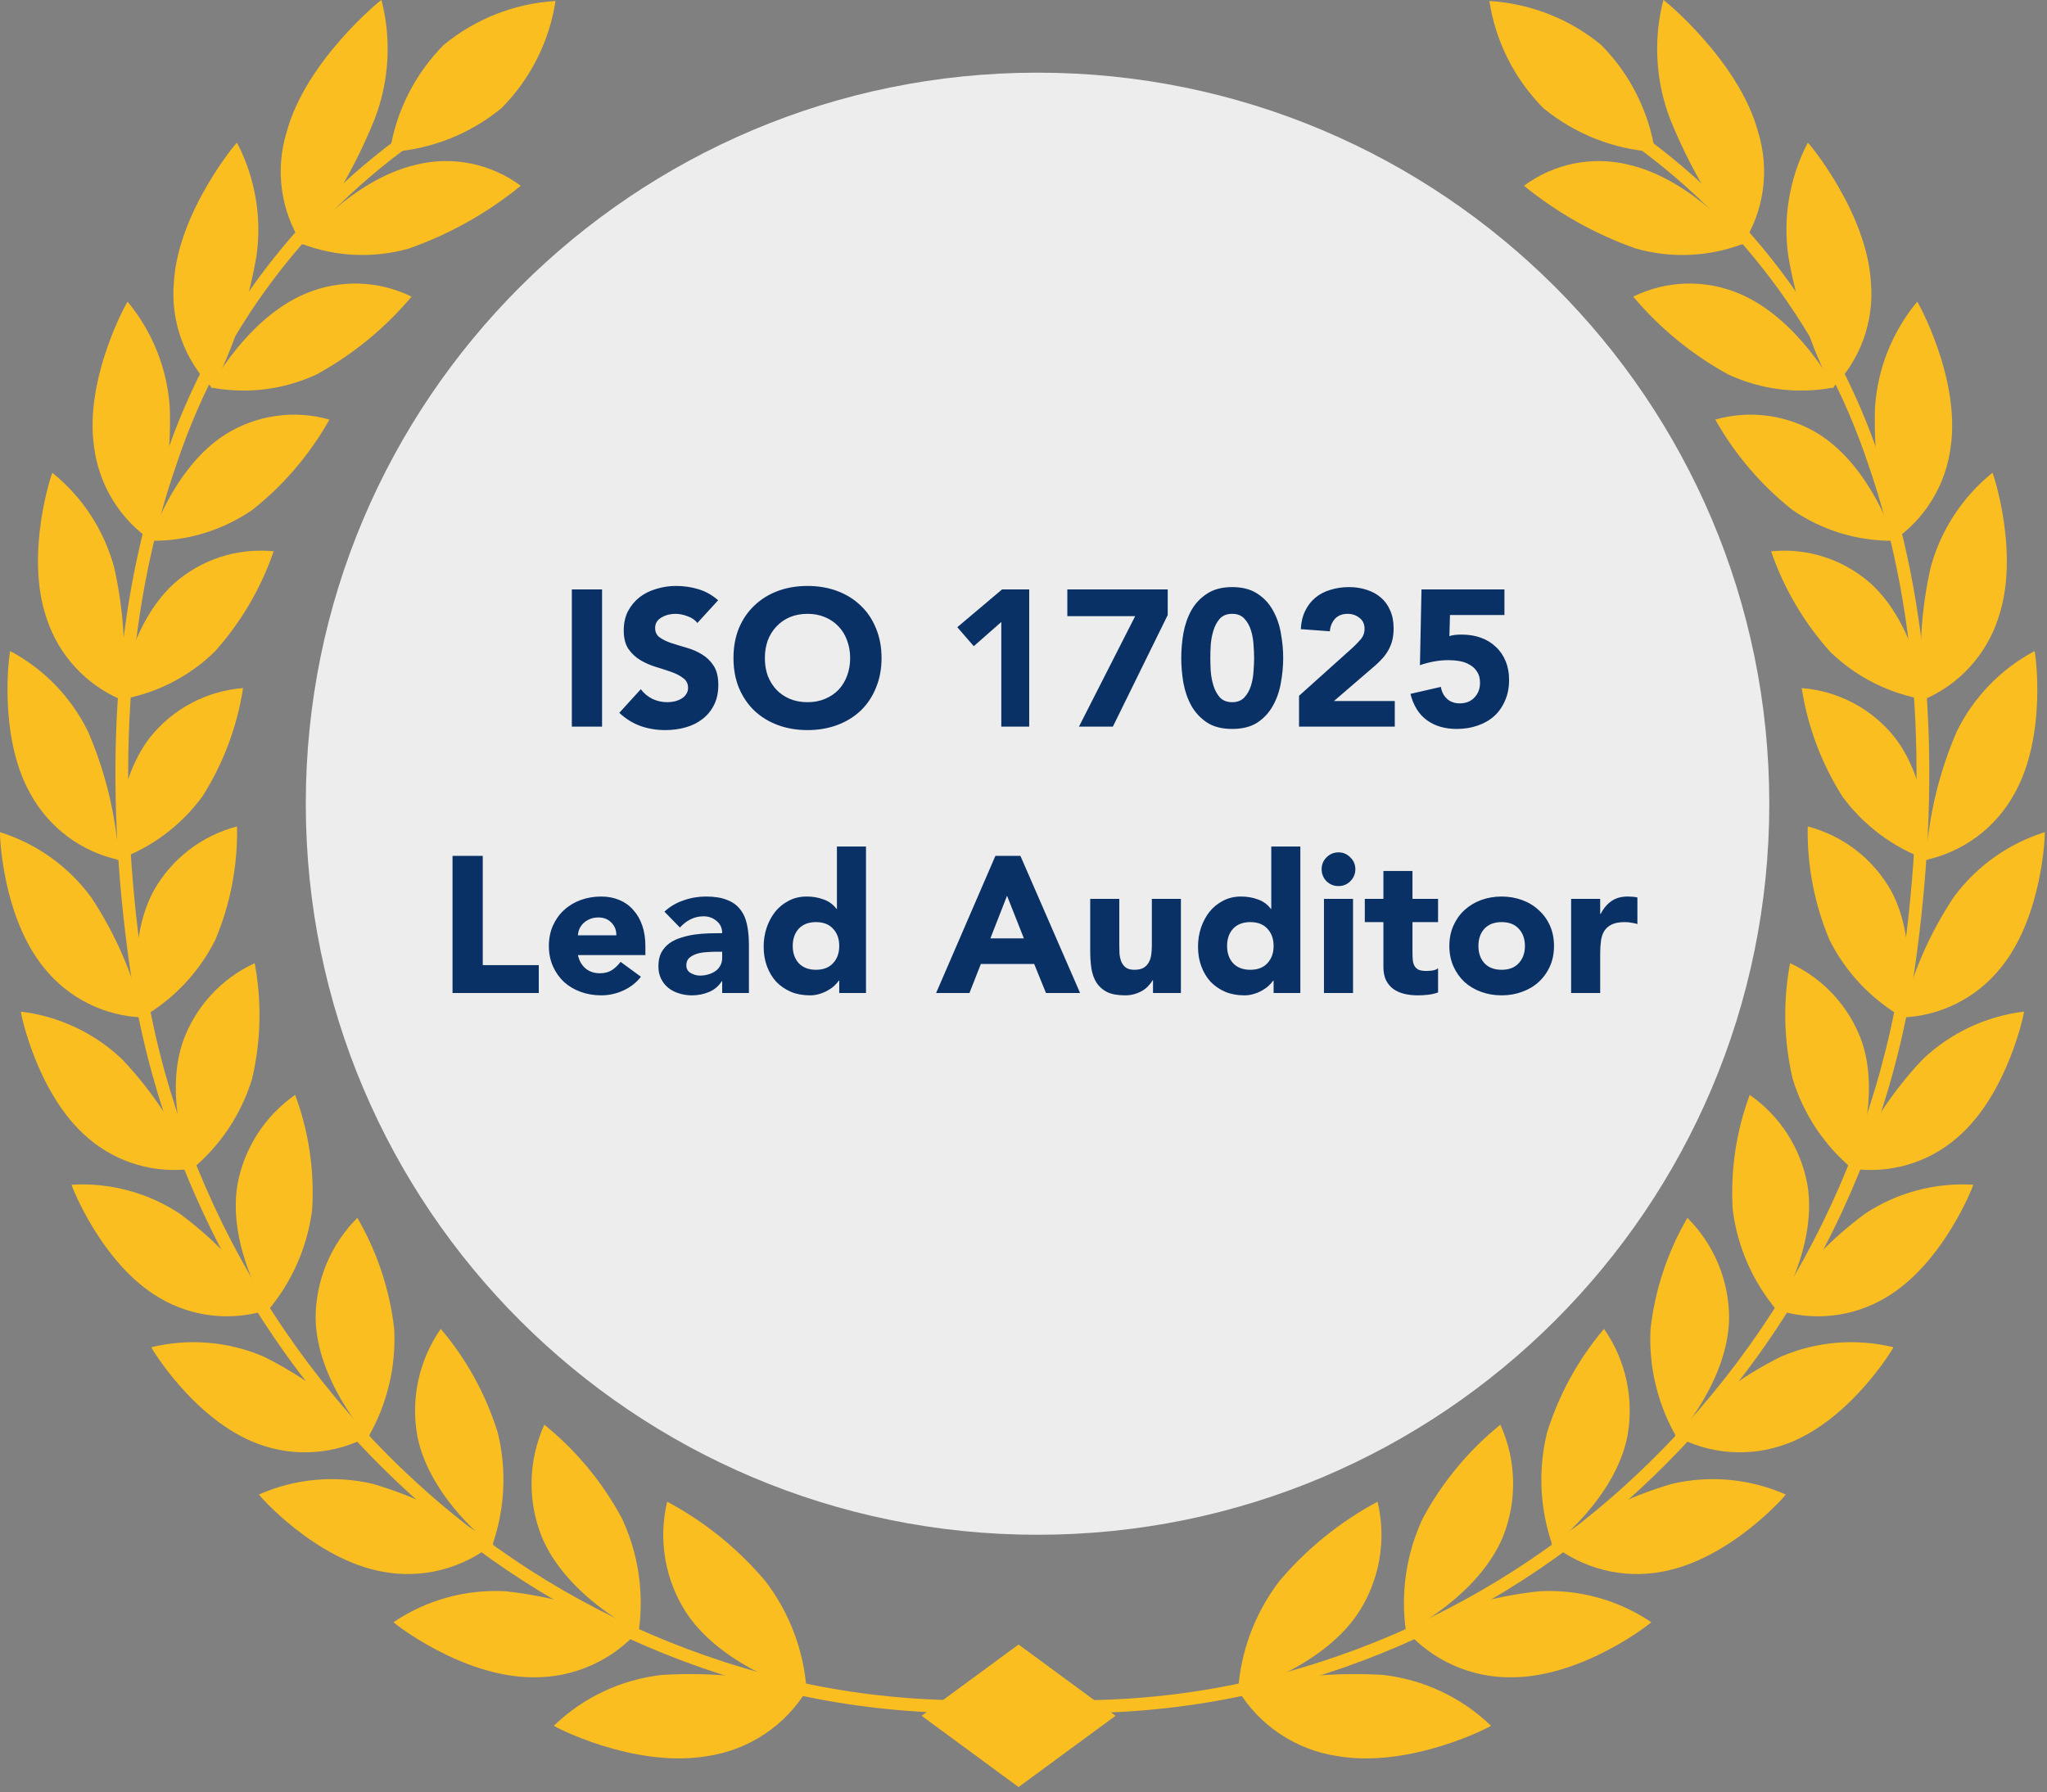 <svg width="169" height="148" viewBox="0 0 169 148" fill="none" xmlns="http://www.w3.org/2000/svg">
<rect x="0" y="0" width="169" height="148" fill="#808080" stroke="none"/>
<g clip-path="url(#clip0_7_570)">
<path d="M132.188 3.707C134.572 6.11 136.132 9.207 136.644 12.553C133.264 12.347 130.035 11.079 127.419 8.929C125.035 6.526 123.475 3.429 122.963 0.083C126.344 0.287 129.574 1.555 132.188 3.707Z" fill="#FBBE20"/>
<path d="M105.614 130.574C103.605 133.208 102.42 136.378 102.211 139.683C102.198 139.747 109.035 137.833 112.11 133.235C112.997 131.888 113.598 130.375 113.877 128.787C114.156 127.199 114.106 125.571 113.73 124.004C110.634 125.661 107.88 127.891 105.614 130.574Z" fill="#FBBE20"/>
<path d="M110.407 145.01C108.711 144.757 107.093 144.132 105.668 143.178C104.244 142.225 103.049 140.968 102.17 139.497C106.094 138.457 110.161 138.057 114.213 138.313C117.553 138.699 120.673 140.171 123.093 142.502C123.172 142.53 116.47 146.053 110.407 145.01Z" fill="#FBBE20"/>
<path d="M117.472 125.364C116.102 128.282 115.618 131.537 116.078 134.727C116.078 134.791 122.082 131.818 124.105 126.846C124.683 125.374 124.96 123.802 124.919 122.222C124.879 120.642 124.522 119.086 123.869 117.646C121.246 119.769 119.071 122.393 117.472 125.364Z" fill="#FBBE20"/>
<path d="M124.804 138.505C123.138 138.527 121.488 138.186 119.968 137.503C118.448 136.821 117.096 135.815 116.006 134.556C119.495 132.885 123.241 131.818 127.087 131.399C130.362 131.222 133.606 132.118 136.325 133.952C136.408 133.956 130.703 138.499 124.804 138.505Z" fill="#FBBE20"/>
<path d="M127.718 118.319C126.968 121.395 127.128 124.622 128.176 127.61C128.176 127.674 133.327 123.774 134.357 118.614C134.638 117.08 134.612 115.505 134.281 113.981C133.95 112.456 133.32 111.012 132.428 109.732C130.295 112.248 128.693 115.169 127.718 118.319Z" fill="#FBBE20"/>
<path d="M137.199 129.79C135.598 130.087 133.952 130.033 132.375 129.631C130.798 129.229 129.327 128.489 128.064 127.463C131.08 125.245 134.462 123.574 138.056 122.524C141.193 121.798 144.481 122.108 147.427 123.409C147.507 123.406 142.837 128.783 137.199 129.79Z" fill="#FBBE20"/>
<path d="M136.268 109.731C136.105 112.853 136.849 115.955 138.409 118.664C138.418 118.728 142.67 114.057 142.756 108.866C142.756 107.324 142.452 105.797 141.861 104.372C141.27 102.948 140.403 101.654 139.311 100.564C137.675 103.377 136.639 106.498 136.268 109.731Z" fill="#FBBE20"/>
<path d="M147.525 119.221C146.026 119.784 144.422 120.015 142.826 119.897C141.229 119.78 139.676 119.317 138.276 118.54C140.788 115.863 143.758 113.655 147.047 112.02C149.972 110.768 153.225 110.497 156.317 111.25C156.381 111.231 152.783 117.275 147.525 119.221Z" fill="#FBBE20"/>
<path d="M143.053 99.887C143.439 102.955 144.706 105.845 146.701 108.208C146.72 108.266 150.036 102.984 149.234 97.906C148.972 96.404 148.415 94.968 147.595 93.681C146.775 92.395 145.708 91.283 144.457 90.41C143.334 93.437 142.856 96.665 143.053 99.887Z" fill="#FBBE20"/>
<path d="M155.682 107.156C154.321 107.967 152.8 108.473 151.224 108.637C149.648 108.802 148.055 108.621 146.556 108.109C148.536 105.055 151.051 102.382 153.98 100.219C156.62 98.479 159.753 97.64 162.909 97.829C162.963 97.806 160.468 104.344 155.682 107.156Z" fill="#FBBE20"/>
<path d="M147.999 89.076C148.89 92.005 150.623 94.606 152.982 96.558C153.01 96.612 155.355 90.871 153.722 86.033C153.216 84.609 152.431 83.301 151.412 82.185C150.392 81.069 149.16 80.168 147.787 79.535C147.195 82.696 147.267 85.945 147.999 89.076Z" fill="#FBBE20"/>
<path d="M161.582 93.947C160.394 94.98 158.994 95.742 157.481 96.182C155.969 96.621 154.378 96.726 152.82 96.491C154.242 93.152 156.251 90.094 158.751 87.463C161.039 85.291 163.967 83.913 167.1 83.536C167.151 83.495 165.794 90.352 161.582 93.947Z" fill="#FBBE20"/>
<path d="M151.036 77.601C152.391 80.312 154.524 82.558 157.162 84.054C157.194 84.103 158.536 78.055 156.143 73.58C155.413 72.272 154.426 71.124 153.24 70.207C152.055 69.29 150.696 68.622 149.245 68.243C149.185 71.453 149.794 74.64 151.036 77.601Z" fill="#FBBE20"/>
<path d="M165.153 79.954C164.165 81.178 162.924 82.175 161.515 82.876C160.107 83.578 158.563 83.967 156.99 84.017C157.828 80.482 159.284 77.122 161.291 74.092C163.162 71.547 165.796 69.665 168.81 68.719C168.86 68.672 168.679 75.672 165.153 79.954Z" fill="#FBBE20"/>
<path d="M152.095 65.753C153.871 68.182 156.34 70.018 159.178 71.022C159.219 71.067 159.523 64.864 156.413 60.87C155.481 59.706 154.319 58.746 153.001 58.05C151.683 57.353 150.235 56.935 148.748 56.82C149.24 59.995 150.379 63.035 152.095 65.753Z" fill="#FBBE20"/>
<path d="M166.312 65.536C165.557 66.919 164.513 68.123 163.252 69.067C161.991 70.011 160.541 70.673 159.001 71.009C159.233 67.365 160.091 63.788 161.537 60.435C162.922 57.588 165.174 55.252 167.971 53.765C168.018 53.715 169.048 60.69 166.312 65.536Z" fill="#FBBE20"/>
<path d="M151.101 53.824C153.249 55.911 155.986 57.29 158.942 57.777C158.991 57.818 158.214 51.611 154.454 48.191C153.342 47.201 152.036 46.453 150.619 45.994C149.202 45.535 147.705 45.375 146.223 45.525C147.275 48.59 148.934 51.413 151.101 53.824Z" fill="#FBBE20"/>
<path d="M164.972 51.058C164.483 52.561 163.676 53.94 162.605 55.103C161.535 56.265 160.226 57.184 158.769 57.796C158.37 54.135 158.583 50.433 159.399 46.841C160.233 43.77 162.016 41.041 164.494 39.043C164.526 38.988 166.802 45.749 164.972 51.058Z" fill="#FBBE20"/>
<path d="M147.978 42.106C150.446 43.803 153.381 44.694 156.377 44.655C156.437 44.687 154.553 38.639 150.202 35.872C148.936 35.078 147.517 34.559 146.038 34.348C144.558 34.137 143.051 34.239 141.613 34.647C143.231 37.522 145.393 40.055 147.978 42.106Z" fill="#FBBE20"/>
<path d="M161.052 36.874C160.857 38.451 160.325 39.968 159.49 41.32C158.655 42.672 157.538 43.828 156.214 44.709C155.16 41.119 154.683 37.384 154.799 33.645C155.013 30.442 156.231 27.389 158.28 24.917C158.306 24.863 161.861 31.248 161.052 36.874Z" fill="#FBBE20"/>
<path d="M142.662 30.911C145.392 32.187 148.456 32.565 151.415 31.991C151.483 32.014 148.451 26.273 143.583 24.242C142.193 23.655 140.692 23.374 139.183 23.418C137.674 23.462 136.192 23.83 134.838 24.496C137.028 27.098 139.681 29.273 142.662 30.911Z" fill="#FBBE20"/>
<path d="M154.464 23.352C154.599 24.951 154.382 26.559 153.829 28.066C153.276 29.572 152.399 30.939 151.261 32.071C149.524 28.644 148.306 24.978 147.649 21.193C147.181 17.967 147.741 14.675 149.251 11.784C149.273 11.722 154.151 17.552 154.464 23.352Z" fill="#FBBE20"/>
<path d="M135.069 20.527C138.001 21.355 141.122 21.21 143.964 20.114C144.041 20.127 139.829 14.854 134.501 13.611C133.017 13.239 131.468 13.201 129.967 13.5C128.465 13.799 127.049 14.427 125.821 15.34C128.58 17.59 131.709 19.345 135.069 20.527Z" fill="#FBBE20"/>
<path d="M145.135 10.851C145.625 12.411 145.763 14.06 145.539 15.68C145.315 17.3 144.734 18.85 143.837 20.218C141.388 17.042 139.385 13.546 137.884 9.827C136.683 6.688 136.488 3.254 137.326 0.001C137.339 -0.063 143.564 5.042 145.135 10.851Z" fill="#FBBE20"/>
<path d="M82.975 141.193L83.069 140.137C91.814 140.928 100.628 139.944 108.981 137.244C117.248 134.584 124.933 130.379 131.628 124.852C145.793 113.165 154.958 96.515 157.249 78.303C159.223 63.209 158.212 49.761 154.236 38.329C150.292 26.458 142.296 16.351 131.647 9.777L132.205 8.88C143.06 15.582 151.212 25.884 155.233 37.985C159.263 49.574 160.293 63.187 158.29 78.445C155.966 96.922 146.667 113.815 132.294 125.669C125.493 131.28 117.688 135.55 109.293 138.252C100.808 140.994 91.856 141.995 82.975 141.193Z" fill="#FBBE20"/>
<path d="M36.635 3.707C34.251 6.11 32.691 9.207 32.179 12.553C35.559 12.347 38.788 11.079 41.404 8.929C43.789 6.526 45.35 3.429 45.863 0.083C42.481 0.285 39.25 1.554 36.635 3.707Z" fill="#FBBE20"/>
<path d="M63.198 130.574C65.208 133.208 66.392 136.378 66.601 139.683C66.615 139.747 59.777 137.833 56.702 133.235C55.815 131.888 55.214 130.375 54.935 128.787C54.657 127.199 54.707 125.571 55.082 124.004C58.18 125.659 60.935 127.889 63.198 130.574Z" fill="#FBBE20"/>
<path d="M58.412 145.01C60.108 144.757 61.726 144.132 63.15 143.178C64.575 142.225 65.769 140.968 66.649 139.497C62.724 138.457 58.657 138.058 54.605 138.313C51.266 138.699 48.146 140.171 45.725 142.502C45.647 142.53 52.345 146.053 58.412 145.01Z" fill="#FBBE20"/>
<path d="M51.338 125.364C52.707 128.282 53.191 131.537 52.731 134.727C52.731 134.791 46.727 131.818 44.704 126.846C44.126 125.374 43.85 123.802 43.89 122.222C43.931 120.642 44.288 119.086 44.94 117.646C47.563 119.769 49.738 122.393 51.338 125.364Z" fill="#FBBE20"/>
<path d="M44.011 138.505C45.677 138.527 47.328 138.186 48.847 137.503C50.367 136.821 51.719 135.815 52.809 134.556C49.321 132.885 45.574 131.817 41.728 131.399C38.453 131.222 35.209 132.118 32.49 133.952C32.413 133.956 38.117 138.499 44.011 138.505Z" fill="#FBBE20"/>
<path d="M41.099 118.319C41.848 121.395 41.689 124.622 40.64 127.61C40.64 127.674 35.49 123.774 34.461 118.614C34.18 117.08 34.206 115.505 34.537 113.981C34.868 112.456 35.497 111.012 36.389 109.732C38.524 112.247 40.126 115.168 41.099 118.319Z" fill="#FBBE20"/>
<path d="M31.61 129.79C33.211 130.087 34.857 130.033 36.434 129.631C38.011 129.229 39.482 128.489 40.745 127.463C37.729 125.245 34.347 123.574 30.753 122.524C27.616 121.798 24.328 122.108 21.382 123.409C21.314 123.406 25.984 128.783 31.61 129.79Z" fill="#FBBE20"/>
<path d="M32.546 109.731C32.709 112.852 31.965 115.954 30.405 118.664C30.396 118.728 26.144 114.057 26.058 108.865C26.058 107.323 26.362 105.796 26.953 104.372C27.544 102.947 28.411 101.653 29.502 100.564C31.139 103.377 32.175 106.498 32.546 109.731Z" fill="#FBBE20"/>
<path d="M21.289 119.221C22.788 119.784 24.391 120.015 25.988 119.897C27.585 119.78 29.137 119.317 30.537 118.54C28.025 115.863 25.055 113.655 21.766 112.02C18.841 110.767 15.588 110.497 12.496 111.249C12.431 111.231 16.029 117.275 21.289 119.221Z" fill="#FBBE20"/>
<path d="M25.77 99.887C25.384 102.955 24.117 105.845 22.121 108.208C22.104 108.266 18.786 102.984 19.59 97.906C19.852 96.404 20.409 94.968 21.229 93.681C22.049 92.395 23.116 91.283 24.368 90.41C25.492 93.437 25.97 96.665 25.77 99.887Z" fill="#FBBE20"/>
<path d="M13.139 107.156C14.499 107.967 16.02 108.472 17.596 108.637C19.172 108.801 20.764 108.621 22.263 108.109C20.283 105.055 17.768 102.382 14.839 100.219C12.199 98.479 9.066 97.64 5.91 97.829C5.856 97.806 8.351 104.344 13.139 107.156Z" fill="#FBBE20"/>
<path d="M20.815 89.076C19.924 92.005 18.191 94.606 15.832 96.558C15.804 96.612 13.459 90.871 15.092 86.033C15.597 84.609 16.383 83.301 17.402 82.185C18.421 81.069 19.654 80.168 21.027 79.535C21.622 82.696 21.549 85.946 20.815 89.076Z" fill="#FBBE20"/>
<path d="M7.239 93.947C8.428 94.98 9.828 95.743 11.342 96.182C12.855 96.621 14.447 96.727 16.005 96.491C14.583 93.152 12.575 90.095 10.074 87.463C7.786 85.291 4.858 83.913 1.724 83.536C1.67 83.495 3.027 90.352 7.239 93.947Z" fill="#FBBE20"/>
<path d="M17.78 77.601C16.424 80.312 14.292 82.558 11.654 84.054C11.622 84.103 10.28 78.055 12.673 73.58C13.403 72.272 14.39 71.124 15.575 70.207C16.761 69.29 18.12 68.622 19.57 68.243C19.636 71.453 19.026 74.641 17.78 77.601Z" fill="#FBBE20"/>
<path d="M3.663 79.954C4.652 81.178 5.893 82.175 7.301 82.876C8.71 83.577 10.254 83.966 11.827 84.017C10.989 80.482 9.533 77.122 7.525 74.092C5.655 71.547 3.021 69.665 0.007 68.719C-0.046 68.672 0.136 75.672 3.663 79.954Z" fill="#FBBE20"/>
<path d="M16.72 65.753C14.944 68.182 12.475 70.018 9.637 71.022C9.596 71.067 9.291 64.864 12.402 60.87C13.334 59.706 14.495 58.746 15.814 58.05C17.132 57.353 18.58 56.935 20.067 56.82C19.579 59.996 18.44 63.038 16.72 65.753Z" fill="#FBBE20"/>
<path d="M2.503 65.536C3.258 66.919 4.301 68.123 5.562 69.067C6.824 70.011 8.274 70.673 9.813 71.008C9.581 67.365 8.724 63.788 7.278 60.435C5.893 57.587 3.64 55.252 0.843 53.765C0.802 53.714 -0.228 60.689 2.503 65.536Z" fill="#FBBE20"/>
<path d="M17.715 53.824C15.567 55.911 12.831 57.29 9.874 57.777C9.825 57.818 10.602 51.611 14.362 48.191C15.475 47.201 16.78 46.453 18.197 45.994C19.614 45.535 21.111 45.375 22.593 45.525C21.541 48.59 19.882 51.413 17.715 53.824Z" fill="#FBBE20"/>
<path d="M3.848 51.058C4.337 52.561 5.144 53.94 6.215 55.103C7.285 56.265 8.593 57.184 10.051 57.796C10.45 54.135 10.237 50.433 9.421 46.841C8.587 43.77 6.804 41.041 4.325 39.043C4.292 38.988 2.015 45.749 3.848 51.058Z" fill="#FBBE20"/>
<path d="M20.834 42.106C18.365 43.803 15.43 44.694 12.434 44.655C12.374 44.687 14.258 38.639 18.609 35.872C19.875 35.078 21.294 34.559 22.773 34.348C24.253 34.137 25.76 34.239 27.198 34.647C25.583 37.524 23.421 40.058 20.834 42.106Z" fill="#FBBE20"/>
<path d="M7.764 36.874C7.959 38.451 8.491 39.968 9.326 41.32C10.161 42.672 11.278 43.828 12.602 44.709C13.656 41.119 14.135 37.385 14.018 33.645C13.805 30.442 12.587 27.389 10.537 24.917C10.508 24.863 6.948 31.248 7.764 36.874Z" fill="#FBBE20"/>
<path d="M26.155 30.911C23.425 32.187 20.361 32.565 17.402 31.991C17.334 32.014 20.366 26.273 25.234 24.242C26.625 23.655 28.125 23.374 29.634 23.418C31.143 23.462 32.624 23.83 33.978 24.496C31.79 27.099 29.137 29.274 26.155 30.911Z" fill="#FBBE20"/>
<path d="M14.353 23.352C14.218 24.951 14.435 26.559 14.988 28.066C15.541 29.572 16.418 30.939 17.556 32.071C19.293 28.644 20.51 24.978 21.167 21.193C21.636 17.967 21.076 14.675 19.566 11.784C19.544 11.722 14.67 17.552 14.353 23.352Z" fill="#FBBE20"/>
<path d="M33.745 20.527C30.814 21.354 27.693 21.209 24.852 20.114C24.774 20.127 28.986 14.854 34.314 13.611C35.799 13.239 37.347 13.201 38.849 13.5C40.35 13.799 41.766 14.427 42.995 15.34C40.235 17.59 37.105 19.346 33.745 20.527Z" fill="#FBBE20"/>
<path d="M23.684 10.851C23.194 12.411 23.055 14.06 23.28 15.68C23.504 17.3 24.085 18.85 24.981 20.218C27.431 17.042 29.434 13.546 30.935 9.827C32.137 6.688 32.331 3.254 31.493 0.001C31.48 -0.063 25.249 5.042 23.684 10.851Z" fill="#FBBE20"/>
<path d="M85.837 141.193L85.742 140.137C76.998 140.928 68.184 139.944 59.83 137.244C51.563 134.584 43.878 130.379 37.183 124.852C23.018 113.165 13.853 96.515 11.562 78.303C9.588 63.209 10.6 49.761 14.575 38.329C18.519 26.458 26.515 16.351 37.164 9.777L36.606 8.88C25.751 15.582 17.6 25.884 13.578 37.985C9.549 49.574 8.518 63.187 10.521 78.445C12.845 96.922 22.144 113.815 36.518 125.669C43.319 131.28 51.124 135.55 59.518 138.252C68.003 140.994 76.955 141.994 85.837 141.193Z" fill="#FBBE20"/>
<path d="M84.092 135.798L76.085 141.683L84.092 147.569L92.099 141.683L84.092 135.798Z" fill="#FBBE20"/>
<path d="M85.659 126.735C119.025 126.735 146.073 99.708 146.073 66.368C146.073 33.028 119.025 6 85.659 6C52.294 6 25.246 33.028 25.246 66.368C25.246 99.708 52.294 126.735 85.659 126.735Z" fill="#EDEDED"/>
<path d="M47.21 48.672H49.706V60.001H47.21V48.672ZM57.576 51.441C57.374 51.184 57.096 50.998 56.744 50.88C56.403 50.752 56.078 50.688 55.768 50.688C55.587 50.688 55.4 50.71 55.208 50.752C55.016 50.795 54.835 50.864 54.664 50.961C54.494 51.046 54.355 51.163 54.248 51.312C54.142 51.462 54.088 51.643 54.088 51.856C54.088 52.198 54.216 52.459 54.472 52.641C54.728 52.822 55.048 52.977 55.432 53.105C55.827 53.233 56.248 53.361 56.696 53.489C57.144 53.617 57.56 53.798 57.944 54.032C58.339 54.267 58.664 54.582 58.92 54.977C59.176 55.371 59.304 55.899 59.304 56.56C59.304 57.19 59.187 57.739 58.952 58.209C58.718 58.678 58.398 59.067 57.992 59.377C57.598 59.686 57.134 59.915 56.6 60.065C56.078 60.214 55.523 60.288 54.936 60.288C54.2 60.288 53.518 60.176 52.888 59.953C52.259 59.728 51.672 59.366 51.128 58.864L52.904 56.913C53.16 57.254 53.48 57.52 53.864 57.712C54.259 57.894 54.664 57.984 55.08 57.984C55.283 57.984 55.486 57.963 55.688 57.92C55.902 57.867 56.088 57.792 56.248 57.697C56.419 57.6 56.552 57.478 56.648 57.328C56.755 57.179 56.808 57.003 56.808 56.8C56.808 56.459 56.675 56.193 56.408 56.001C56.152 55.798 55.827 55.627 55.432 55.489C55.038 55.35 54.611 55.211 54.152 55.072C53.694 54.934 53.267 54.747 52.872 54.513C52.478 54.278 52.147 53.968 51.88 53.584C51.624 53.2 51.496 52.694 51.496 52.065C51.496 51.456 51.614 50.923 51.848 50.465C52.094 50.006 52.414 49.622 52.808 49.312C53.214 49.003 53.678 48.774 54.2 48.624C54.723 48.465 55.262 48.385 55.816 48.385C56.456 48.385 57.075 48.475 57.672 48.657C58.27 48.838 58.808 49.142 59.288 49.569L57.576 51.441ZM60.556 54.337C60.556 53.43 60.705 52.608 61.004 51.873C61.313 51.136 61.74 50.513 62.284 50.001C62.828 49.478 63.473 49.078 64.22 48.8C64.966 48.523 65.782 48.385 66.668 48.385C67.553 48.385 68.369 48.523 69.116 48.8C69.862 49.078 70.508 49.478 71.052 50.001C71.596 50.513 72.017 51.136 72.316 51.873C72.625 52.608 72.78 53.43 72.78 54.337C72.78 55.243 72.625 56.065 72.316 56.8C72.017 57.536 71.596 58.166 71.052 58.688C70.508 59.2 69.862 59.595 69.116 59.873C68.369 60.15 67.553 60.288 66.668 60.288C65.782 60.288 64.966 60.15 64.22 59.873C63.473 59.595 62.828 59.2 62.284 58.688C61.74 58.166 61.313 57.536 61.004 56.8C60.705 56.065 60.556 55.243 60.556 54.337ZM63.148 54.337C63.148 54.87 63.228 55.361 63.388 55.809C63.558 56.246 63.798 56.63 64.108 56.961C64.417 57.281 64.785 57.531 65.212 57.712C65.649 57.894 66.134 57.984 66.668 57.984C67.201 57.984 67.681 57.894 68.108 57.712C68.545 57.531 68.918 57.281 69.228 56.961C69.537 56.63 69.772 56.246 69.932 55.809C70.102 55.361 70.188 54.87 70.188 54.337C70.188 53.814 70.102 53.328 69.932 52.88C69.772 52.432 69.537 52.048 69.228 51.728C68.918 51.398 68.545 51.142 68.108 50.961C67.681 50.779 67.201 50.688 66.668 50.688C66.134 50.688 65.649 50.779 65.212 50.961C64.785 51.142 64.417 51.398 64.108 51.728C63.798 52.048 63.558 52.432 63.388 52.88C63.228 53.328 63.148 53.814 63.148 54.337ZM82.667 51.361L80.395 53.361L79.035 51.792L82.731 48.672H84.971V60.001H82.667V51.361ZM93.719 50.88H88.119V48.672H96.407V50.785L91.879 60.001H89.079L93.719 50.88ZM97.524 54.337C97.524 53.664 97.583 52.982 97.7 52.288C97.828 51.595 98.047 50.966 98.356 50.401C98.676 49.835 99.108 49.377 99.652 49.025C100.196 48.662 100.889 48.48 101.732 48.48C102.575 48.48 103.268 48.662 103.812 49.025C104.356 49.377 104.783 49.835 105.092 50.401C105.412 50.966 105.631 51.595 105.748 52.288C105.876 52.982 105.94 53.664 105.94 54.337C105.94 55.008 105.876 55.691 105.748 56.385C105.631 57.078 105.412 57.707 105.092 58.273C104.783 58.838 104.356 59.302 103.812 59.664C103.268 60.017 102.575 60.193 101.732 60.193C100.889 60.193 100.196 60.017 99.652 59.664C99.108 59.302 98.676 58.838 98.356 58.273C98.047 57.707 97.828 57.078 97.7 56.385C97.583 55.691 97.524 55.008 97.524 54.337ZM99.924 54.337C99.924 54.635 99.935 54.992 99.956 55.408C99.988 55.825 100.063 56.224 100.18 56.608C100.297 56.992 100.473 57.318 100.708 57.584C100.953 57.851 101.295 57.984 101.732 57.984C102.159 57.984 102.495 57.851 102.74 57.584C102.985 57.318 103.167 56.992 103.284 56.608C103.401 56.224 103.471 55.825 103.492 55.408C103.524 54.992 103.54 54.635 103.54 54.337C103.54 54.038 103.524 53.681 103.492 53.264C103.471 52.849 103.401 52.449 103.284 52.065C103.167 51.681 102.985 51.355 102.74 51.089C102.495 50.822 102.159 50.688 101.732 50.688C101.295 50.688 100.953 50.822 100.708 51.089C100.473 51.355 100.297 51.681 100.18 52.065C100.063 52.449 99.988 52.849 99.956 53.264C99.935 53.681 99.924 54.038 99.924 54.337ZM107.249 57.456L111.649 53.505C111.873 53.302 112.097 53.072 112.321 52.816C112.545 52.56 112.657 52.262 112.657 51.92C112.657 51.536 112.518 51.238 112.241 51.025C111.964 50.8 111.638 50.688 111.265 50.688C110.817 50.688 110.465 50.827 110.209 51.105C109.964 51.382 109.825 51.723 109.793 52.129L107.393 51.953C107.425 51.366 107.548 50.859 107.761 50.432C107.974 49.995 108.257 49.633 108.609 49.344C108.961 49.056 109.372 48.843 109.841 48.705C110.321 48.555 110.838 48.48 111.393 48.48C111.905 48.48 112.385 48.555 112.833 48.705C113.281 48.843 113.67 49.056 114.001 49.344C114.332 49.622 114.588 49.974 114.769 50.401C114.961 50.827 115.057 51.323 115.057 51.889C115.057 52.251 115.02 52.582 114.945 52.88C114.87 53.169 114.764 53.435 114.625 53.681C114.497 53.915 114.342 54.134 114.161 54.337C113.98 54.539 113.782 54.736 113.569 54.928L110.129 57.889H115.153V60.001H107.249V57.456ZM124.206 50.785H119.71L119.662 52.529C119.907 52.443 120.243 52.401 120.67 52.401C121.246 52.401 121.774 52.486 122.254 52.657C122.734 52.827 123.144 53.078 123.486 53.408C123.838 53.728 124.11 54.123 124.302 54.593C124.494 55.051 124.59 55.569 124.59 56.145C124.59 56.785 124.478 57.355 124.254 57.856C124.04 58.358 123.742 58.785 123.358 59.136C122.974 59.478 122.515 59.739 121.982 59.92C121.459 60.102 120.888 60.193 120.27 60.193C119.288 60.193 118.467 59.953 117.806 59.472C117.144 58.992 116.691 58.267 116.446 57.297L118.958 56.721C119.022 57.126 119.192 57.456 119.47 57.712C119.747 57.958 120.094 58.081 120.51 58.081C121.022 58.081 121.427 57.92 121.726 57.6C122.035 57.281 122.19 56.875 122.19 56.385C122.19 56.011 122.11 55.707 121.95 55.472C121.8 55.227 121.598 55.035 121.342 54.897C121.096 54.747 120.819 54.646 120.51 54.593C120.2 54.539 119.891 54.513 119.582 54.513C119.187 54.513 118.787 54.55 118.382 54.624C117.987 54.699 117.603 54.8 117.23 54.928L117.358 48.672H124.206V50.785ZM37.361 70.672H39.857V79.697H44.481V82.001H37.361V70.672ZM52.915 80.656C52.531 81.147 52.046 81.526 51.459 81.793C50.872 82.059 50.264 82.192 49.635 82.192C49.038 82.192 48.472 82.097 47.939 81.904C47.416 81.713 46.958 81.441 46.563 81.088C46.179 80.726 45.875 80.294 45.651 79.793C45.427 79.291 45.315 78.731 45.315 78.112C45.315 77.494 45.427 76.934 45.651 76.433C45.875 75.931 46.179 75.504 46.563 75.153C46.958 74.79 47.416 74.513 47.939 74.32C48.472 74.129 49.038 74.032 49.635 74.032C50.19 74.032 50.691 74.129 51.139 74.32C51.598 74.513 51.982 74.79 52.291 75.153C52.611 75.504 52.856 75.931 53.027 76.433C53.198 76.934 53.283 77.494 53.283 78.112V78.865H47.715C47.811 79.323 48.019 79.691 48.339 79.969C48.659 80.235 49.054 80.368 49.523 80.368C49.918 80.368 50.248 80.283 50.515 80.112C50.792 79.931 51.032 79.702 51.235 79.424L52.915 80.656ZM50.883 77.233C50.894 76.827 50.76 76.481 50.483 76.192C50.206 75.904 49.848 75.76 49.411 75.76C49.144 75.76 48.91 75.803 48.707 75.888C48.504 75.974 48.328 76.086 48.179 76.225C48.04 76.353 47.928 76.507 47.843 76.689C47.768 76.859 47.726 77.04 47.715 77.233H50.883ZM59.623 81.025H59.59C59.324 81.441 58.967 81.739 58.519 81.921C58.081 82.102 57.617 82.192 57.127 82.192C56.764 82.192 56.412 82.139 56.071 82.032C55.74 81.936 55.447 81.787 55.191 81.585C54.934 81.382 54.732 81.131 54.583 80.832C54.433 80.534 54.358 80.187 54.358 79.793C54.358 79.344 54.438 78.966 54.599 78.656C54.769 78.347 54.993 78.091 55.27 77.888C55.559 77.686 55.884 77.531 56.246 77.424C56.609 77.307 56.983 77.222 57.367 77.168C57.761 77.115 58.151 77.083 58.535 77.073C58.929 77.062 59.292 77.056 59.623 77.056C59.623 76.63 59.468 76.294 59.158 76.049C58.86 75.793 58.502 75.665 58.087 75.665C57.692 75.665 57.329 75.75 56.998 75.921C56.678 76.081 56.391 76.305 56.135 76.593L54.855 75.281C55.303 74.865 55.825 74.555 56.422 74.353C57.02 74.139 57.639 74.032 58.279 74.032C58.983 74.032 59.559 74.123 60.007 74.305C60.465 74.475 60.828 74.731 61.094 75.073C61.372 75.414 61.564 75.835 61.67 76.337C61.777 76.827 61.831 77.398 61.831 78.049V82.001H59.623V81.025ZM59.031 78.593C58.849 78.593 58.62 78.603 58.343 78.624C58.076 78.635 57.815 78.678 57.559 78.752C57.313 78.827 57.1 78.939 56.919 79.088C56.748 79.238 56.663 79.446 56.663 79.713C56.663 80.001 56.785 80.214 57.031 80.353C57.276 80.491 57.532 80.561 57.798 80.561C58.033 80.561 58.257 80.528 58.471 80.465C58.694 80.4 58.892 80.31 59.062 80.192C59.233 80.075 59.367 79.926 59.462 79.745C59.569 79.563 59.623 79.35 59.623 79.105V78.593H59.031ZM71.496 82.001H69.288V80.977H69.256C69.16 81.115 69.032 81.259 68.872 81.409C68.723 81.547 68.542 81.675 68.328 81.793C68.126 81.91 67.896 82.006 67.64 82.081C67.395 82.155 67.139 82.192 66.872 82.192C66.296 82.192 65.774 82.097 65.304 81.904C64.835 81.702 64.43 81.424 64.088 81.073C63.758 80.71 63.502 80.283 63.32 79.793C63.139 79.302 63.048 78.763 63.048 78.177C63.048 77.632 63.128 77.115 63.288 76.624C63.459 76.123 63.694 75.68 63.992 75.296C64.302 74.912 64.675 74.609 65.112 74.385C65.55 74.15 66.046 74.032 66.6 74.032C67.102 74.032 67.566 74.112 67.992 74.272C68.43 74.422 68.787 74.683 69.064 75.056H69.096V69.904H71.496V82.001ZM69.288 78.112C69.288 77.526 69.118 77.051 68.776 76.689C68.446 76.326 67.976 76.144 67.368 76.144C66.76 76.144 66.286 76.326 65.944 76.689C65.614 77.051 65.448 77.526 65.448 78.112C65.448 78.699 65.614 79.174 65.944 79.537C66.286 79.899 66.76 80.081 67.368 80.081C67.976 80.081 68.446 79.899 68.776 79.537C69.118 79.174 69.288 78.699 69.288 78.112ZM82.181 70.672H84.245L89.173 82.001H86.357L85.381 79.6H80.981L80.037 82.001H77.285L82.181 70.672ZM83.141 73.969L81.765 77.489H84.533L83.141 73.969ZM97.496 82.001H95.192V80.945H95.16C95.075 81.094 94.963 81.243 94.824 81.392C94.696 81.542 94.536 81.675 94.344 81.793C94.152 81.91 93.933 82.006 93.688 82.081C93.443 82.155 93.176 82.192 92.888 82.192C92.28 82.192 91.784 82.102 91.4 81.921C91.027 81.728 90.734 81.467 90.52 81.136C90.317 80.806 90.179 80.416 90.104 79.969C90.04 79.52 90.008 79.035 90.008 78.513V74.225H92.408V78.032C92.408 78.257 92.413 78.491 92.424 78.737C92.445 78.971 92.493 79.19 92.568 79.392C92.653 79.595 92.776 79.76 92.936 79.888C93.107 80.016 93.347 80.081 93.656 80.081C93.966 80.081 94.216 80.027 94.408 79.921C94.6 79.803 94.744 79.654 94.84 79.472C94.947 79.281 95.016 79.067 95.048 78.832C95.08 78.598 95.096 78.353 95.096 78.097V74.225H97.496V82.001ZM107.356 82.001H105.148V80.977H105.116C105.02 81.115 104.892 81.259 104.732 81.409C104.582 81.547 104.401 81.675 104.188 81.793C103.985 81.91 103.756 82.006 103.5 82.081C103.254 82.155 102.998 82.192 102.732 82.192C102.156 82.192 101.633 82.097 101.164 81.904C100.694 81.702 100.289 81.424 99.948 81.073C99.617 80.71 99.361 80.283 99.18 79.793C98.998 79.302 98.908 78.763 98.908 78.177C98.908 77.632 98.988 77.115 99.148 76.624C99.318 76.123 99.553 75.68 99.852 75.296C100.161 74.912 100.534 74.609 100.972 74.385C101.409 74.15 101.905 74.032 102.46 74.032C102.961 74.032 103.425 74.112 103.852 74.272C104.289 74.422 104.646 74.683 104.924 75.056H104.956V69.904H107.356V82.001ZM105.148 78.112C105.148 77.526 104.977 77.051 104.636 76.689C104.305 76.326 103.836 76.144 103.228 76.144C102.62 76.144 102.145 76.326 101.804 76.689C101.473 77.051 101.308 77.526 101.308 78.112C101.308 78.699 101.473 79.174 101.804 79.537C102.145 79.899 102.62 80.081 103.228 80.081C103.836 80.081 104.305 79.899 104.636 79.537C104.977 79.174 105.148 78.699 105.148 78.112ZM109.306 74.225H111.706V82.001H109.306V74.225ZM109.114 71.776C109.114 71.392 109.247 71.067 109.514 70.8C109.791 70.523 110.122 70.385 110.506 70.385C110.89 70.385 111.215 70.523 111.482 70.8C111.759 71.067 111.898 71.392 111.898 71.776C111.898 72.16 111.759 72.491 111.482 72.769C111.215 73.035 110.89 73.168 110.506 73.168C110.122 73.168 109.791 73.035 109.514 72.769C109.247 72.491 109.114 72.16 109.114 71.776ZM118.726 76.144H116.614V78.737C116.614 78.95 116.625 79.147 116.646 79.329C116.667 79.499 116.715 79.648 116.79 79.776C116.865 79.904 116.977 80.006 117.126 80.081C117.286 80.144 117.494 80.177 117.75 80.177C117.878 80.177 118.043 80.166 118.246 80.144C118.459 80.112 118.619 80.049 118.726 79.953V81.953C118.459 82.049 118.182 82.112 117.894 82.144C117.606 82.177 117.323 82.192 117.046 82.192C116.641 82.192 116.267 82.15 115.926 82.064C115.585 81.979 115.286 81.846 115.03 81.665C114.774 81.472 114.571 81.227 114.422 80.928C114.283 80.63 114.214 80.267 114.214 79.841V76.144H112.678V74.225H114.214V71.921H116.614V74.225H118.726V76.144ZM119.658 78.112C119.658 77.494 119.77 76.934 119.994 76.433C120.218 75.931 120.522 75.504 120.906 75.153C121.3 74.79 121.759 74.513 122.282 74.32C122.815 74.129 123.38 74.032 123.978 74.032C124.575 74.032 125.135 74.129 125.658 74.32C126.191 74.513 126.65 74.79 127.034 75.153C127.428 75.504 127.738 75.931 127.962 76.433C128.186 76.934 128.298 77.494 128.298 78.112C128.298 78.731 128.186 79.291 127.962 79.793C127.738 80.294 127.428 80.726 127.034 81.088C126.65 81.441 126.191 81.713 125.658 81.904C125.135 82.097 124.575 82.192 123.978 82.192C123.38 82.192 122.815 82.097 122.282 81.904C121.759 81.713 121.3 81.441 120.906 81.088C120.522 80.726 120.218 80.294 119.994 79.793C119.77 79.291 119.658 78.731 119.658 78.112ZM122.058 78.112C122.058 78.699 122.223 79.174 122.554 79.537C122.895 79.899 123.37 80.081 123.978 80.081C124.586 80.081 125.055 79.899 125.386 79.537C125.727 79.174 125.898 78.699 125.898 78.112C125.898 77.526 125.727 77.051 125.386 76.689C125.055 76.326 124.586 76.144 123.978 76.144C123.37 76.144 122.895 76.326 122.554 76.689C122.223 77.051 122.058 77.526 122.058 78.112ZM129.711 74.225H132.111V75.472H132.143C132.399 74.993 132.703 74.635 133.055 74.4C133.407 74.155 133.85 74.032 134.383 74.032C134.522 74.032 134.661 74.038 134.799 74.049C134.938 74.059 135.066 74.081 135.183 74.112V76.305C135.013 76.251 134.842 76.214 134.671 76.192C134.511 76.16 134.341 76.144 134.159 76.144C133.701 76.144 133.338 76.209 133.071 76.337C132.805 76.465 132.597 76.646 132.447 76.88C132.309 77.105 132.218 77.376 132.175 77.697C132.133 78.016 132.111 78.368 132.111 78.752V82.001H129.711V74.225Z" fill="#093166"/>
</g>
<defs>
<clipPath id="clip0_7_570">
<rect width="169" height="148" fill="white"/>
</clipPath>
</defs>
</svg>

